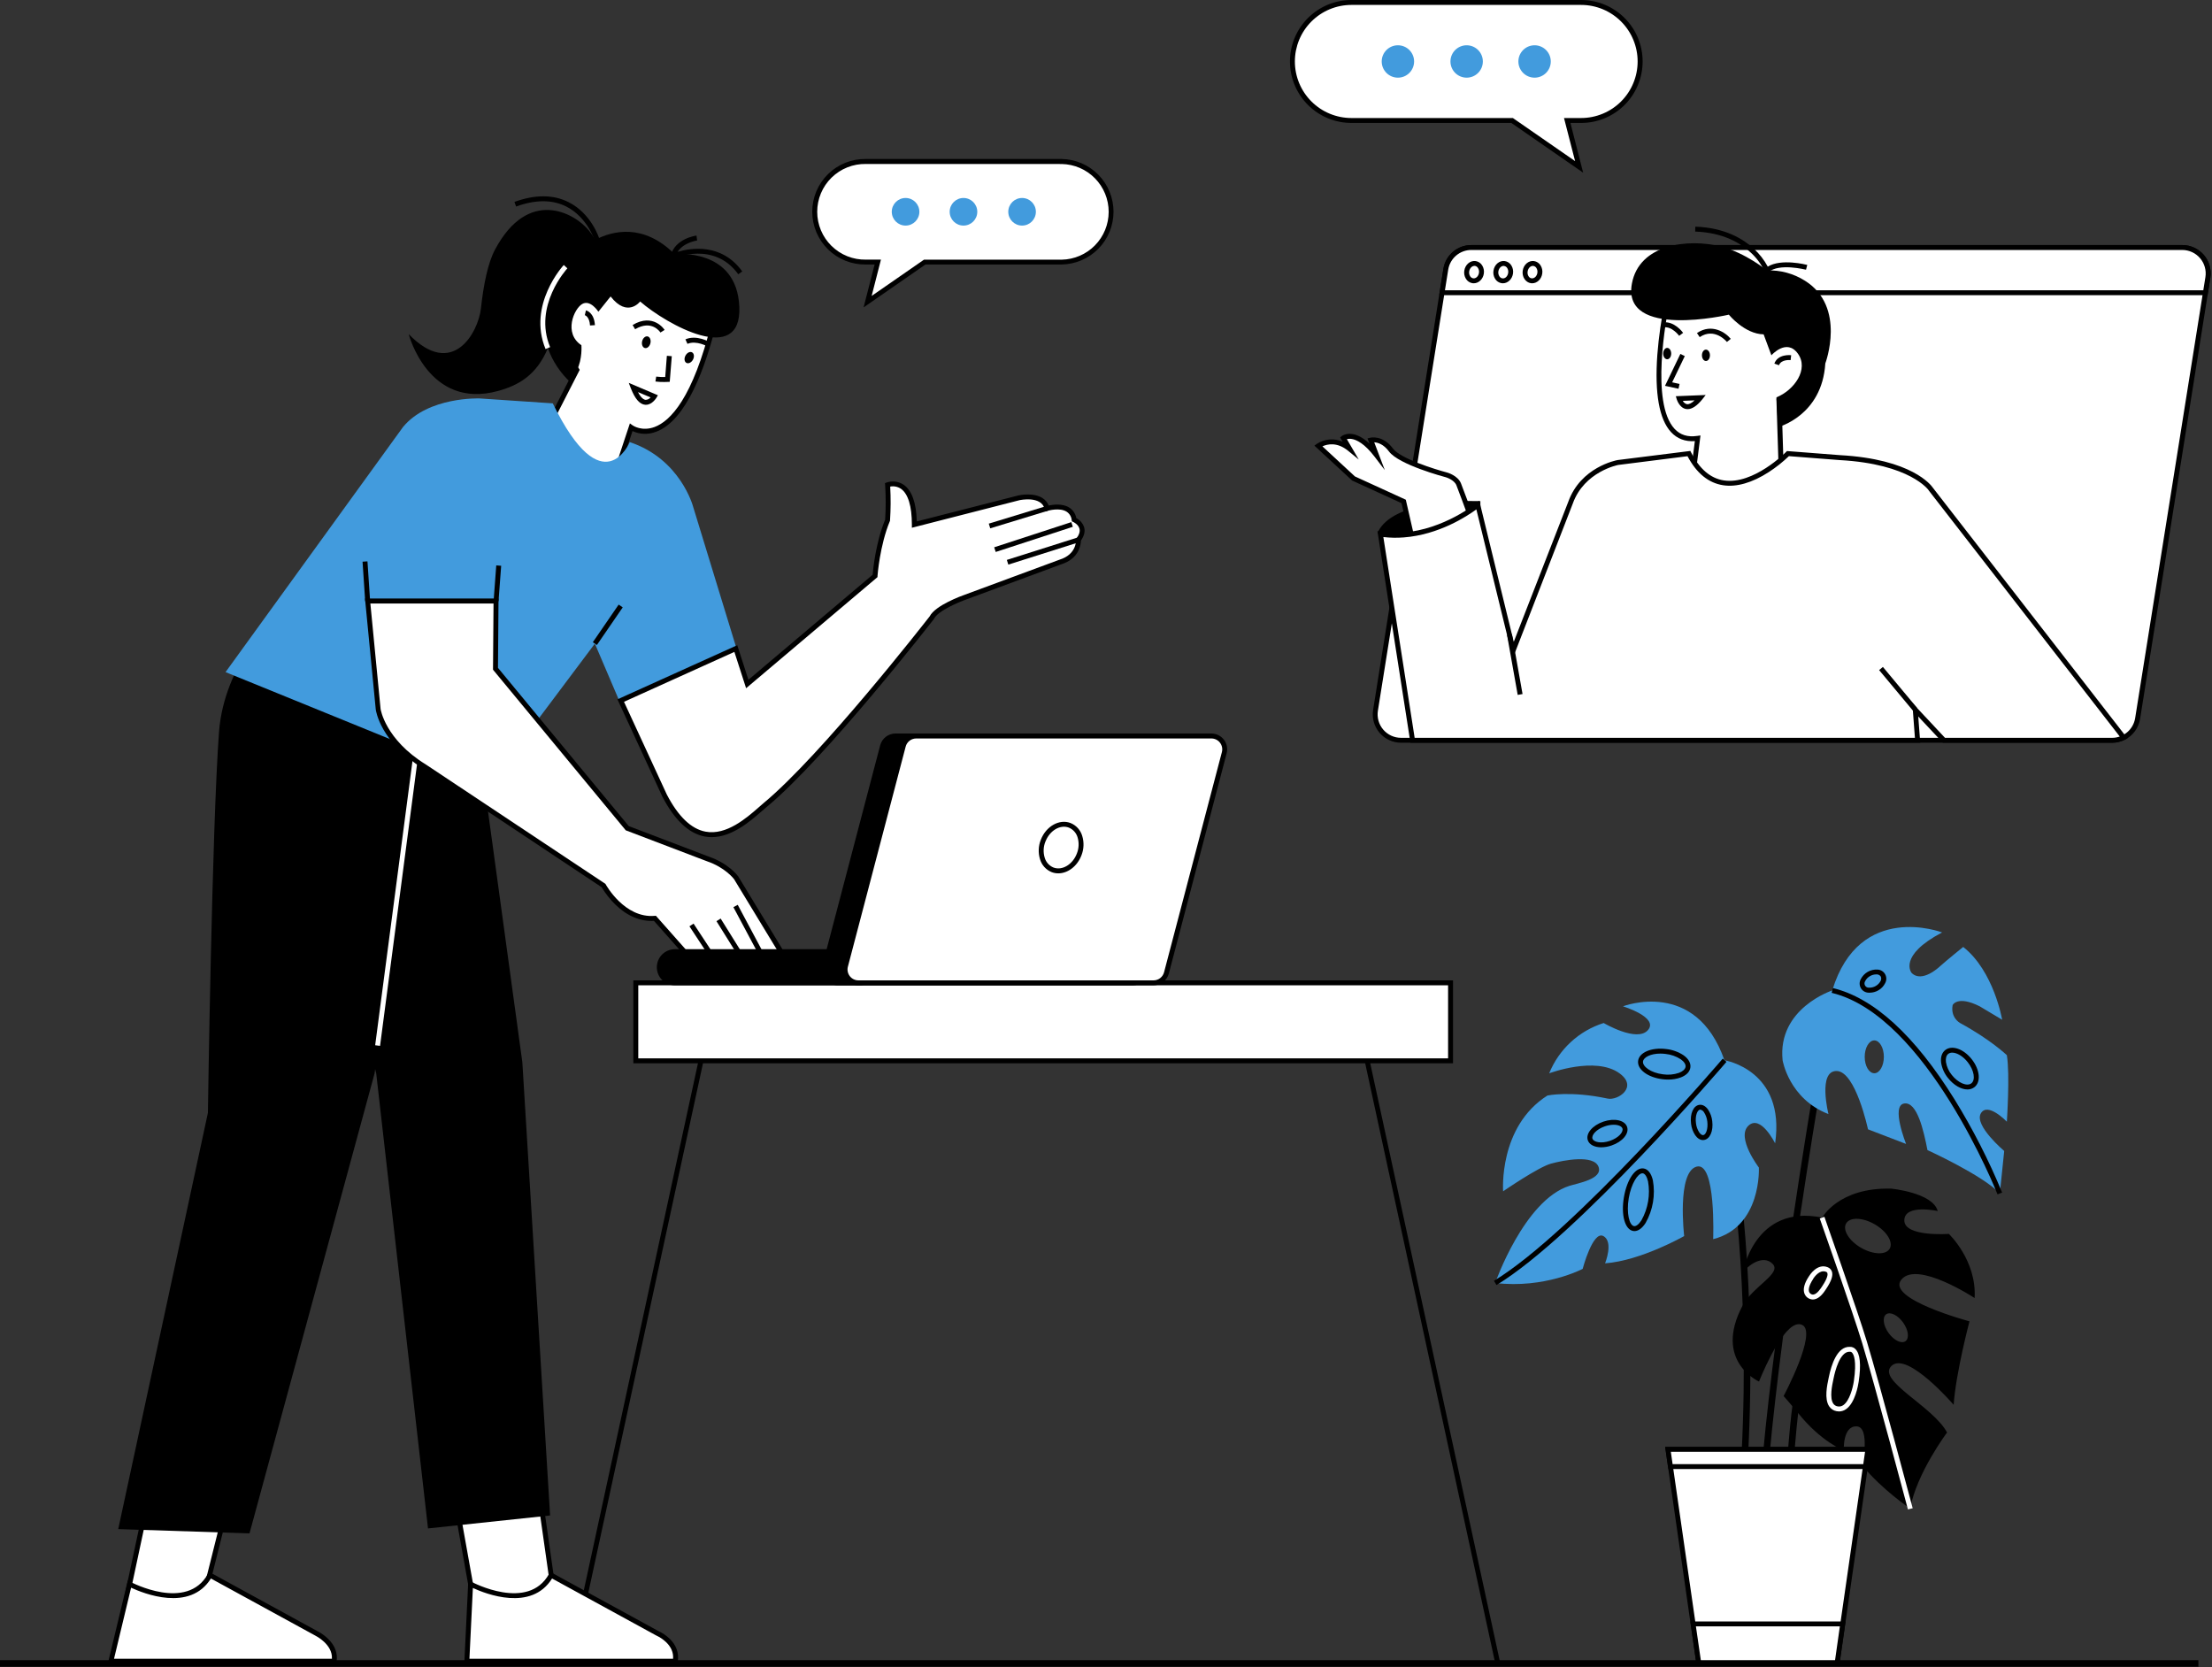 <svg xmlns="http://www.w3.org/2000/svg" width="1348" height="1016" viewBox="0 0 1348 1016" fill="none"><rect x="0" y="0" width="1348" height="1016" fill="#333333" stroke="none"/><g clip-path="url(#clip0_561_707)"><path d="M1093.41 887.01L1089.41 886.75C1089.49 885.51 1091.41 856.17 1095.07 839.99L1098.98 840.86C1095.45 856.74 1093.43 886.71 1093.41 887.01Z" fill="black"></path><path d="M1203.34 791.01C1204.68 768.01 1187.63 751.92 1187.63 751.92C1187.63 751.92 1160.5 753.92 1160.5 743.71C1160.5 733.5 1180.85 737.99 1180.85 737.99C1177.85 726.75 1152.46 724.34 1152.46 724.34C1120.33 723.53 1110.46 742.01 1110.46 742.01C1068.96 733.44 1061.99 775.75 1061.99 775.75C1064.99 771.2 1074.31 764.24 1080.2 770.13C1086.09 776.02 1068.2 783.81 1061.94 795.6C1043.94 829.6 1071.94 841.89 1071.94 841.89C1075.42 833.32 1088.54 803.06 1098.18 807.35C1107.82 811.64 1086.94 850.73 1086.94 850.73C1086.94 850.73 1093.84 858.64 1095.49 860.73C1109.49 878.49 1123.62 883.93 1123.62 883.93C1123.62 883.93 1122.82 868.93 1131.39 869.21C1139.96 869.49 1134.87 893.04 1134.87 893.04C1147.19 908.04 1164.06 919.28 1164.06 919.28C1168.06 897.59 1186.55 872.95 1186.55 872.95C1177.98 856.89 1143.17 841.09 1152.81 832.25C1162.45 823.41 1190.57 856.08 1190.57 856.08C1191.91 836.54 1200.21 805.21 1200.21 805.21C1200.21 805.21 1149.06 791.55 1158.7 779.77C1168.34 767.99 1203.34 791.01 1203.34 791.01ZM1134.16 760.4C1126.83 756.17 1122.73 749.52 1125.02 745.56C1127.31 741.6 1135.1 741.83 1142.44 746.07C1149.78 750.31 1153.88 756.95 1151.59 760.91C1149.3 764.87 1141.5 764.64 1134.16 760.4ZM1159.75 805.92C1163 810.45 1163.65 815.54 1161.21 817.3C1158.77 819.06 1154.15 816.8 1150.9 812.3C1147.65 807.8 1146.99 802.67 1149.44 800.92C1151.89 799.17 1156.5 801.39 1159.75 805.92Z" fill="black"></path><path d="M1104.76 791.9C1103.54 791.882 1102.36 791.46 1101.4 790.7C1100.21 789.8 1096.77 786.24 1102.32 777.85C1102.74 777.16 1107.39 769.69 1113.74 772.21C1114.36 772.436 1114.93 772.802 1115.39 773.278C1115.85 773.755 1116.19 774.33 1116.4 774.96C1117.15 777.35 1116.04 780.66 1112.92 785.37L1112.79 785.57C1111.58 787.41 1109.06 791.23 1105.66 791.82C1105.36 791.871 1105.06 791.898 1104.76 791.9ZM1111.17 774.72C1107.68 774.72 1104.92 779.36 1104.89 779.41V779.48C1102.15 783.62 1101.52 787 1103.25 788.3C1103.52 788.536 1103.84 788.709 1104.19 788.806C1104.53 788.903 1104.9 788.921 1105.25 788.86C1107.37 788.5 1109.48 785.29 1110.39 783.92L1110.52 783.71C1113.94 778.56 1113.84 776.5 1113.63 775.86C1113.56 775.653 1113.45 775.467 1113.29 775.317C1113.13 775.167 1112.94 775.058 1112.73 775C1112.24 774.799 1111.7 774.704 1111.17 774.72Z" fill="white"></path><path d="M1120.76 860.12C1120.25 860.119 1119.74 860.069 1119.24 859.97C1118.31 859.808 1117.43 859.459 1116.64 858.943C1115.86 858.427 1115.19 857.755 1114.67 856.97C1111.67 852.42 1113.42 844.22 1114.36 839.82L1114.55 838.92C1115.99 831.92 1119.55 820.39 1127.35 820.76C1127.97 820.733 1128.58 820.838 1129.15 821.068C1129.73 821.297 1130.24 821.645 1130.67 822.09C1133.57 824.9 1134.26 831.64 1132.67 842.09C1132.37 844.18 1130.54 854.8 1125.07 858.67C1123.82 859.593 1122.31 860.1 1120.76 860.12ZM1127.01 823.74C1121.21 823.74 1118.26 835.74 1117.49 839.52L1117.29 840.43C1116.5 844.12 1114.86 851.81 1117.18 855.31C1117.48 855.764 1117.86 856.151 1118.32 856.446C1118.77 856.74 1119.29 856.936 1119.82 857.02C1120.43 857.149 1121.07 857.146 1121.68 857.011C1122.29 856.877 1122.87 856.614 1123.37 856.24C1127.08 853.61 1129.12 845.85 1129.74 841.67C1131.6 829.07 1129.62 825.35 1128.68 824.34C1128.55 824.165 1128.39 824.021 1128.2 823.918C1128.01 823.814 1127.8 823.753 1127.58 823.74H1127.4H1127.28H1127.01Z" fill="white"></path><path d="M1078.32 887.06L1074.32 886.7C1082.26 800.06 1104.32 668.55 1104.51 667.24L1108.51 667.9C1108.26 669.22 1086.25 800.58 1078.32 887.06Z" fill="black"></path><path d="M1065.29 886.98L1061.29 886.78C1066.83 779.78 1054 704.78 1053.87 704.06L1057.81 703.37C1057.95 704.12 1070.86 779.55 1065.29 886.98Z" fill="black"></path><path d="M1222.98 643.02C1222.98 643.02 1213.16 633.56 1194.42 623.38C1194.42 623.38 1188.53 620.17 1189.95 612.49C1189.95 612.49 1192.81 606.42 1206.38 613.21L1220.12 621.42C1220.12 621.42 1215.12 591.79 1196.38 577.06C1196.38 577.06 1186.74 584.82 1181.79 589.24C1181.79 589.24 1171.21 599.24 1164.92 592.86C1164.92 592.86 1156.39 582.5 1183.53 568.22C1183.53 568.22 1133.18 548.94 1116.58 603.57C1116.58 603.57 1083.11 614.46 1086.32 646.1C1086.32 646.1 1090.16 669.62 1114.26 678.9C1114.26 678.9 1107.66 652.48 1119.26 652.66C1130.86 652.84 1138.36 688.19 1138.36 688.19L1161.57 697.11C1161.57 697.11 1152.29 673.9 1160.32 672.48C1168.35 671.06 1172.32 689.26 1174.6 700.86C1174.6 700.86 1208.34 716.21 1218.7 727.28L1221.37 701.4C1221.37 701.4 1202.99 685.87 1207.09 678.55C1211.19 671.23 1222.98 683.55 1222.98 683.55C1222.98 683.55 1224.94 654.62 1222.98 643.02ZM1142.2 654.02C1138.97 654.02 1136.36 649.53 1136.36 644.02C1136.36 638.51 1138.97 634.02 1142.2 634.02C1145.43 634.02 1148.03 638.52 1148.03 644.02C1148.03 649.52 1145.42 654.04 1142.2 654.04V654.02Z" fill="#429BDD"></path><path d="M1139.51 604.93C1139.24 604.93 1138.98 604.93 1138.72 604.93C1137.76 604.911 1136.83 604.645 1136 604.159C1135.18 603.672 1134.5 602.981 1134.02 602.152C1133.54 601.324 1133.28 600.386 1133.27 599.429C1133.26 598.472 1133.5 597.528 1133.96 596.69C1134.9 594.837 1136.35 593.297 1138.15 592.26C1139.95 591.223 1142.01 590.733 1144.08 590.85C1145.04 590.871 1145.97 591.138 1146.79 591.625C1147.62 592.112 1148.3 592.804 1148.78 593.632C1149.25 594.46 1149.51 595.398 1149.52 596.354C1149.53 597.31 1149.29 598.252 1148.83 599.09C1147.92 600.961 1146.46 602.507 1144.64 603.52C1143.08 604.426 1141.31 604.912 1139.51 604.93ZM1143.29 593.79C1142.01 593.809 1140.76 594.153 1139.65 594.79C1138.36 595.488 1137.31 596.562 1136.65 597.87C1136.39 598.27 1136.24 598.736 1136.22 599.216C1136.21 599.695 1136.33 600.17 1136.57 600.585C1136.81 601.001 1137.16 601.341 1137.58 601.568C1138 601.795 1138.48 601.9 1138.96 601.87C1140.41 601.928 1141.85 601.574 1143.1 600.848C1144.36 600.123 1145.39 599.055 1146.06 597.77C1146.29 597.356 1146.41 596.895 1146.42 596.425C1146.44 595.954 1146.34 595.486 1146.14 595.06C1145.87 594.672 1145.52 594.353 1145.1 594.129C1144.68 593.905 1144.22 593.782 1143.75 593.77C1143.6 593.768 1143.44 593.775 1143.29 593.79Z" fill="black"></path><path d="M1198.97 663.9C1195.16 663.9 1190.61 661.35 1187.09 656.9C1184.91 654.221 1183.47 651.013 1182.92 647.6C1182.49 644.24 1183.39 641.5 1185.44 639.89C1189.5 636.69 1196.6 639.15 1201.59 645.49C1206.58 651.83 1207.31 659.31 1203.24 662.49C1202.02 663.431 1200.51 663.928 1198.97 663.9ZM1189.7 641.47C1188.82 641.439 1187.96 641.707 1187.26 642.23C1186.07 643.17 1185.58 644.94 1185.87 647.23C1186.34 650.107 1187.57 652.807 1189.42 655.06C1193.24 659.91 1198.71 662.24 1201.36 660.16C1204.01 658.08 1203.02 652.21 1199.2 647.36C1196.36 643.69 1192.57 641.47 1189.7 641.47Z" fill="black"></path><path d="M1081.77 696.76C1081.77 696.76 1072.93 678.81 1065.44 686.04C1057.95 693.27 1071.86 711.48 1071.86 711.48C1071.86 711.48 1073.74 747.63 1044.01 755.13C1044.01 755.13 1045.89 707.47 1033.84 710.95C1021.79 714.43 1026.34 753.24 1026.34 753.24C1026.34 753.24 1000.1 768.24 978.139 769.86C978.139 769.86 983.489 756.69 977.069 753.24C970.649 749.79 964.479 773.24 964.479 773.24C964.479 773.24 941.319 785.45 911.189 781.83C911.189 781.83 928.839 731.36 956.449 722.63C961.449 721.03 977.07 718.48 974.12 710.98C971.17 703.48 952.969 706.98 945.199 709.1C937.429 711.22 916.01 725.97 916.01 725.97C916.01 725.97 913.07 686.61 943.01 667.6C943.01 667.6 957.009 664.6 979.699 669.47C985.939 670.81 998.529 662.42 986.849 654.01C972.229 643.47 944.079 654.07 944.079 654.07C947.013 646.827 951.511 640.323 957.252 635.022C962.994 629.722 969.836 625.756 977.289 623.41C977.289 623.41 997.639 635.46 1004.29 627.7C1010.94 619.94 989.029 613.24 989.029 613.24C989.029 613.24 1033.48 596.01 1050.89 646.13C1050.98 646.1 1088.2 652.04 1081.77 696.76Z" fill="#429BDD"></path><path d="M1016.56 657.879C1015.39 657.88 1014.22 657.807 1013.06 657.66C1004.13 656.55 997.63 651.659 998.27 646.489C998.91 641.319 1006.42 638.16 1015.34 639.27C1019.13 639.663 1022.77 640.963 1025.95 643.059C1028.95 645.189 1030.45 647.809 1030.13 650.449C1029.81 653.089 1027.72 655.26 1024.27 656.58C1021.8 657.477 1019.19 657.917 1016.56 657.879ZM1011.84 642.049C1005.84 642.049 1001.56 644.33 1001.25 646.86C1000.88 649.8 1005.8 653.729 1013.43 654.679C1016.71 655.163 1020.06 654.854 1023.2 653.78C1025.53 652.89 1026.97 651.539 1027.2 650.079C1027.38 648.619 1026.31 646.96 1024.27 645.52C1021.49 643.713 1018.32 642.595 1015.02 642.259C1013.97 642.12 1012.9 642.05 1011.84 642.049Z" fill="black"></path><path d="M975.801 699.16C971.801 699.16 968.561 697.62 967.621 694.87C966.231 690.79 970.391 685.8 977.101 683.51C983.811 681.22 990.161 682.62 991.551 686.7C992.941 690.78 988.771 695.77 982.061 698.06C980.048 698.764 977.933 699.136 975.801 699.16ZM983.391 685.41C981.578 685.431 979.781 685.749 978.071 686.35C972.691 688.19 969.741 691.8 970.461 693.9C971.181 696 975.721 697.06 981.101 695.22C986.481 693.38 989.421 689.77 988.711 687.67C988.251 686.33 986.211 685.41 983.391 685.41Z" fill="black"></path><path d="M996.04 750.21C995.772 750.206 995.504 750.183 995.24 750.14C990.24 749.28 987.77 740.45 989.61 729.6C991.45 718.75 996.61 711.19 1001.7 712.06C1004.31 712.5 1006.28 715.06 1007.26 719.23C1008.87 728.146 1007.31 737.345 1002.85 745.23C1000.79 748.46 998.39 750.21 996.04 750.21ZM1000.9 715C998.12 715 994.08 721.22 992.57 730.1C991.01 739.3 992.96 746.71 995.75 747.18C997.05 747.4 998.75 746.06 1000.32 743.6C1004.35 736.401 1005.76 728.032 1004.32 719.91C1003.65 717.07 1002.48 715.24 1001.18 715.02C1001.09 715.005 1000.99 714.998 1000.9 715Z" fill="black"></path><path d="M1037.8 694.74C1036.09 694.74 1034.44 693.74 1033.09 691.82C1031.69 689.724 1030.82 687.324 1030.54 684.82C1029.77 678.7 1031.95 673.73 1035.63 673.27C1037.53 673.03 1039.4 674.05 1040.89 676.15C1042.28 678.247 1043.16 680.647 1043.44 683.15C1044.21 689.27 1042.02 694.24 1038.35 694.7C1038.17 694.723 1037.98 694.736 1037.8 694.74ZM1036.15 676.2H1036.01C1034.37 676.41 1032.95 679.96 1033.52 684.4C1033.73 686.424 1034.42 688.369 1035.52 690.08C1036.32 691.2 1037.22 691.81 1037.96 691.73C1039.6 691.52 1040.96 687.97 1040.45 683.53C1040.24 681.506 1039.55 679.561 1038.45 677.85C1038.21 677.422 1037.88 677.052 1037.48 676.766C1037.09 676.481 1036.63 676.288 1036.15 676.2Z" fill="black"></path><path d="M1162.7 919.82C1162.49 919.06 1142.39 843.4 1134.79 818.33C1129.12 799.61 1109.17 743.08 1108.97 742.51L1111.8 741.51C1112 742.08 1131.97 798.67 1137.67 817.51C1145.28 842.63 1165.39 918.34 1165.6 919.1L1162.7 919.82Z" fill="white"></path><path d="M911.97 783.09L910.42 780.52C959.42 750.84 1048.94 646.18 1049.83 645.13L1052.12 647.07C1051.22 648.13 961.41 753.15 911.97 783.09Z" fill="black"></path><path d="M1217.3 727.83C1216.87 726.74 1173.97 618.83 1116.23 605.03L1116.93 602.11C1141.87 608.11 1166.83 630.92 1191.1 669.95C1202.28 688.065 1211.98 707.053 1220.1 726.73L1217.3 727.83Z" fill="black"></path><path d="M1138.3 883.22L1136.79 893.73L1122.98 989.59L1119.52 1013.67H1035.26L1031.8 989.59L1017.99 893.73L1016.48 883.22H1138.3Z" fill="white"></path><path d="M1120.82 1015.17H1033.96L1030.31 989.81L1014.75 881.72H1140.04L1120.82 1015.17ZM1036.56 1012.17H1118.22L1136.57 884.72H1018.21L1036.56 1012.17Z" fill="black"></path><path d="M1122.98 989.59L1119.52 1013.67H1035.26L1031.8 989.59H1122.98Z" fill="white"></path><path d="M1120.82 1015.17H1033.96L1030.07 988.09H1124.7L1120.82 1015.17ZM1036.56 1012.17H1118.22L1121.22 991.09H1033.5L1036.56 1012.17Z" fill="black"></path><path d="M1138.3 883.22L1136.79 893.73H1017.99L1016.48 883.22H1138.3Z" fill="white"></path><path d="M1138.09 895.23H1016.7L1014.76 881.72H1140.05L1138.09 895.23ZM1019.29 892.23H1135.49L1136.57 884.72H1018.21L1019.29 892.23Z" fill="black"></path><path d="M834.621 646.098L831.689 646.733L911.173 1013.43L914.105 1012.79L834.621 646.098Z" fill="black"></path><path d="M425.714 646.188L346.295 1012.9L349.227 1013.53L428.646 646.823L425.714 646.188Z" fill="black"></path><path d="M883.959 598.92H387.449V646.45H883.959V598.92Z" fill="white"></path><path d="M885.471 647.96H385.961V597.43H885.471V647.96ZM388.961 644.96H882.471V600.43H388.961V644.96Z" fill="black"></path><path d="M372.64 296.61L384.64 260.46C384.64 260.46 414.16 281.64 435.05 196.97L440.53 167.09L371.69 158.09L344.17 190.93L341.7 209.82L351.51 225.49L328.51 270.49L372.64 296.61Z" fill="white"></path><path d="M373.479 298.849L326.529 271.049L349.809 225.569L340.169 210.159L342.699 190.329L371.029 156.529L442.249 165.849L436.489 197.279C429.999 223.579 418.389 256.279 399.829 263.109C397.529 264.011 395.071 264.438 392.601 264.366C390.132 264.294 387.703 263.723 385.459 262.689L373.479 298.849ZM330.479 269.909L371.799 294.329L383.859 258.009L385.519 259.199C385.739 259.359 391.159 263.079 398.909 260.199C408.449 256.639 422.219 242.709 433.599 196.589L438.769 168.329L372.309 159.639L345.609 191.509L343.279 209.439L353.279 225.379L330.479 269.909Z" fill="black"></path><path d="M293.079 187.959C294.659 173.559 297.279 160.269 301.739 151.959C321.899 114.309 349.979 129.449 358.969 140.579C360.38 142.32 361.667 144.158 362.819 146.079C373.309 140.659 392.039 135.879 411.129 154.879C411.129 154.879 449.059 150.679 450.549 187.039C452.039 223.399 406.159 197.699 390.099 183.719C390.099 183.719 382.449 193.899 372.099 180.659L364.659 189.959C364.659 189.959 359.799 182.339 354.799 185.249C349.799 188.159 343.279 203.029 354.309 210.369C354.309 210.369 355.029 218.749 351.569 225.509L347.699 233.029C341.467 227.289 336.724 220.12 333.879 212.139C326.959 228.869 315.609 234.929 303.509 238.249C261.039 249.899 249.059 203.619 249.059 203.619C275.989 231.329 291.499 202.329 293.079 187.959Z" fill="black"></path><path d="M404.86 232.789C403.042 232.814 401.224 232.714 399.42 232.489L399.89 229.489C401.715 229.704 403.553 229.791 405.39 229.749L406.39 216.819L409.39 217.059L408.14 232.679L406.8 232.729C406.75 232.769 405.95 232.789 404.86 232.789Z" fill="black"></path><path d="M393.64 246.67H393.23C389.86 246.41 387 243.13 384.46 236.67L383.17 233.33L400.93 240.86L400.07 242.33C399.96 242.49 397.47 246.67 393.64 246.67ZM388.79 238.94C390.79 242.81 392.52 243.58 393.45 243.66C394.028 243.643 394.595 243.501 395.113 243.244C395.631 242.987 396.087 242.621 396.45 242.17L388.79 238.94Z" fill="black"></path><path d="M396.361 209.153C396.827 207.197 396.077 205.343 394.685 205.012C393.294 204.68 391.788 205.997 391.322 207.952C390.856 209.908 391.607 211.762 392.998 212.093C394.389 212.425 395.895 211.108 396.361 209.153Z" fill="black"></path><path d="M422.304 219.141C423.249 217.367 422.991 215.383 421.729 214.711C420.466 214.039 418.677 214.932 417.732 216.707C416.787 218.481 417.045 220.465 418.308 221.137C419.57 221.809 421.36 220.916 422.304 219.141Z" fill="black"></path><path d="M431.319 211.2C431.259 211.2 424.319 207.2 418.939 209.54L417.699 206.8C424.509 203.8 432.479 208.42 432.819 208.62L431.289 211.2L432.059 209.91L431.319 211.2Z" fill="black"></path><path d="M402.47 202.629C402.26 202.289 397.17 194.629 387.04 200.629L385.51 198.049C398.2 190.479 404.94 200.909 405.01 201.049L402.47 202.629Z" fill="black"></path><path d="M359.559 198.329C359.219 192.899 356.509 192.099 356.389 192.069L357.069 189.149C357.269 189.149 362.069 190.319 362.549 198.149L359.559 198.329Z" fill="black"></path><path d="M332.47 212.72C321.27 185.66 343.34 161.719 343.57 161.479L345.76 163.53C345.54 163.75 324.76 186.33 335.24 211.53L332.47 212.72Z" fill="white"></path><path d="M362.47 146.75C362.47 146.61 357.91 132.25 344.97 125.8C336.48 121.57 326.24 121.59 314.51 125.86L313.51 123.04C326.06 118.47 337.11 118.5 346.37 123.13C360.47 130.13 365.18 145.24 365.37 145.88L362.47 146.75Z" fill="black"></path><path d="M449.899 167.13C435.169 146.75 411.029 157.28 410.779 157.38L407.869 158.69L408.719 155.61C411.569 145.34 423.929 143.61 424.449 143.55L424.839 146.55C424.749 146.55 416.589 147.71 412.929 153.48C420.589 151.19 439.629 147.81 452.329 165.4L449.899 167.13Z" fill="black"></path><path d="M330.338 921.01L340.488 992.4L292.768 998.79L279.988 927.4L330.338 921.01Z" fill="white"></path><path d="M291.548 1000.47L278.238 926.11L331.618 919.34L342.188 993.69L291.548 1000.47ZM281.748 928.69L293.998 997.12L338.788 991.12L329.068 922.69L281.748 928.69Z" fill="black"></path><path d="M411.51 1012.33H284.51L286.79 965.33C286.79 965.33 322.24 984.5 335.87 959.88L400.61 995.33C400.61 995.33 413.49 1000.77 411.51 1012.33Z" fill="white"></path><path d="M412.77 1013.82H282.93L285.4 962.9L287.5 964.03C287.84 964.21 321.81 982.2 334.56 959.18L335.28 957.87L401.28 993.97C403.69 995.091 405.907 996.586 407.85 998.4C412.12 1002.4 413.9 1007.33 413 1012.58L412.77 1013.82ZM286.08 1010.82H410.18C410.46 1007.07 409 1003.65 405.84 1000.64C404.125 999.026 402.164 997.696 400.03 996.7L399.89 996.64L336.43 961.92C323.82 982.23 296.03 971.32 288.17 967.69L286.08 1010.82Z" fill="black"></path><path d="M137.44 921.01L119.56 992.4L71.84 998.79L87.09 927.4L137.44 921.01Z" fill="white"></path><path d="M69.93 1000.56L85.85 926.05L139.43 919.25L120.77 993.76L69.93 1000.56ZM88.34 928.76L73.76 997.03L118.36 991.03L135.46 922.75L88.34 928.76Z" fill="black"></path><path d="M203.59 1012.33H67.59L78.88 965.33C78.88 965.33 114.33 984.5 127.97 959.88L192.7 995.33C192.7 995.33 205.52 1001.43 203.59 1012.33Z" fill="white"></path><path d="M204.849 1013.82H65.699L77.889 963.1L79.599 964.03C79.949 964.21 113.909 982.2 126.669 959.18L127.389 957.87L193.439 994C195.82 995.226 198.007 996.796 199.929 998.66C204.179 1002.8 205.929 1007.66 205.089 1012.58L204.849 1013.82ZM69.489 1010.82H202.269C202.819 1001.95 192.159 996.73 192.049 996.67L128.519 961.92C115.699 982.56 87.199 970.92 79.889 967.52L69.489 1010.82Z" fill="black"></path><path d="M126.699 678.17C126.699 678.17 129.169 504.01 133.459 446.17C136.609 403.79 168.459 374.479 168.459 374.479L262.149 424.96L248.539 497.86L228.269 654.11L152.049 934.419L72.049 931.819L126.699 678.17Z" fill="black"></path><path d="M287.88 424.92L318.32 647.34L335.23 923.52L260.83 931.41L229.27 654.11L175.16 443.31L287.88 424.92Z" fill="black"></path><path d="M251.773 460.693L228.631 636.95L231.605 637.341L254.747 461.083L251.773 460.693Z" fill="white"></path><path d="M137.449 409.58L299.879 475.75L362.509 392.23L380.509 434.39L450.369 400.2L422.369 308.7C422.369 308.7 414.729 279.7 383.779 269.42C383.779 269.42 367.469 308.36 336.859 245.8L292.259 242.8C292.259 242.8 260.899 241.58 245.599 260.22L137.449 409.58Z" fill="#429BDD"></path><path d="M448.37 395.21L455.37 416.81L533.25 350.96C533.25 350.96 534.58 332.1 540.91 316.96C541.375 309.767 541.375 302.552 540.91 295.36C540.91 295.36 557.21 289.21 557.21 319.65L620.919 303.33C620.919 303.33 635.56 300 638.06 309.82C638.06 309.82 652.7 305.34 654.53 316.66C654.53 316.66 663.46 320.52 657.19 328.92C657.19 328.92 658.02 338.77 646.19 342.43L588.62 363.73C588.62 363.73 570.98 369.88 567.82 376.37C567.82 376.37 502.49 460.55 466.27 490.54C455.22 499.68 428.05 529.14 404.97 484.78L378.27 426.93L448.37 395.21Z" fill="white"></path><path d="M433.699 510.149C432.26 510.149 430.824 510.015 429.409 509.749C419.749 507.919 411.089 499.749 403.669 485.509L376.279 426.179L449.279 393.179L456.089 414.249L531.789 350.249C532.079 346.789 533.719 330.419 539.409 316.679C539.862 309.643 539.862 302.585 539.409 295.549L539.309 294.419L540.379 294.019C542.09 293.446 543.909 293.272 545.698 293.509C547.487 293.747 549.197 294.39 550.699 295.389C555.699 298.859 558.379 306.389 558.699 317.749L620.579 301.919C623.257 301.356 626.004 301.195 628.729 301.439C633.989 301.959 637.529 304.239 639.079 308.059C641.709 307.489 647.409 306.699 651.559 309.279C652.685 309.993 653.652 310.932 654.399 312.037C655.146 313.141 655.657 314.388 655.899 315.699C658.179 316.899 659.9 318.94 660.699 321.389C661.369 323.909 660.699 326.619 658.699 329.439C658.699 331.809 657.699 340.439 646.699 343.899L589.209 365.169C584.439 366.839 571.609 372.169 569.209 377.069L569.049 377.329C568.389 378.169 503.199 461.989 467.259 491.729C466.369 492.469 465.379 493.339 464.259 494.299C457.299 500.379 446.119 510.149 433.699 510.149ZM380.269 427.669L406.369 484.189C413.299 497.529 421.249 505.189 429.969 506.799C442.659 509.199 454.969 498.449 462.299 492.039C463.409 491.039 464.429 490.179 465.299 489.419C500.369 460.419 563.759 379.169 566.539 375.609C570.029 368.819 586.259 362.999 588.119 362.349L645.699 341.059C656.309 337.769 655.699 329.169 655.699 329.059V328.499L656.039 328.039C657.679 325.839 658.279 323.859 657.819 322.149C657.109 319.469 654.009 318.069 653.979 318.049L653.229 317.729L653.099 316.919C652.998 315.889 652.665 314.894 652.127 314.01C651.588 313.125 650.858 312.373 649.989 311.809C645.689 309.129 638.619 311.249 638.539 311.269L637.039 311.729L636.649 310.209C634.549 301.929 621.429 304.779 621.299 304.809L555.699 321.609V319.669C555.699 308.459 553.399 300.919 549.059 297.879C548.108 297.23 547.038 296.774 545.911 296.539C544.783 296.304 543.621 296.294 542.489 296.509C542.869 303.365 542.836 310.238 542.389 317.089V317.329L542.289 317.559C536.139 332.269 534.759 350.869 534.749 351.059V351.689L454.679 419.399L447.529 397.259L380.269 427.669Z" fill="black"></path><path d="M302.29 366.27H224.09L230.47 432.17C230.47 432.17 233 451.27 258.7 467.1L367.85 539.65C367.85 539.65 379.5 561.28 399.13 559.65L423.87 587.65C423.87 587.65 433.97 593.42 436.52 586.65C436.52 586.65 450.52 596.74 452.37 586.65C452.37 586.65 466.23 597.96 466.68 586.65C466.68 586.65 479.2 595.97 478.1 583.54L448.58 534.96C448.58 534.96 443.15 527.53 431.39 523.53L382.26 504.79L301.96 407.64L302.29 366.27Z" fill="white"></path><path d="M462.82 593.079C459.46 593.079 455.44 590.649 453.16 589.079C452.545 590.444 451.427 591.519 450.04 592.079C445.85 593.749 439.83 590.48 437.04 588.73C436.324 589.736 435.314 590.498 434.15 590.91C429.71 592.51 423.77 589.24 423.15 588.86L422.93 588.739L398.5 561.16C390.27 561.62 382.21 558.229 375.08 551.329C371.825 548.175 369.007 544.6 366.7 540.699L257.87 468.329C231.87 452.329 229.09 433.159 228.99 432.329L222.43 364.729H303.8L303.47 406.989L383.16 503.41L431.92 522.009C443.92 526.089 449.56 533.64 449.8 533.96L449.87 534.059L479.56 582.939V583.29C479.9 587.13 479.05 589.65 477.02 590.78C474.25 592.33 470.22 590.509 467.79 589.069C467.626 589.832 467.29 590.547 466.806 591.16C466.322 591.772 465.704 592.264 465 592.6C464.315 592.913 463.572 593.076 462.82 593.079ZM451.36 583.809L453.36 585.41C456.36 587.87 461.64 590.91 463.84 589.91C464.68 589.53 465.15 588.379 465.22 586.509L465.33 583.67L467.61 585.369C469.95 587.099 473.98 589.119 475.61 588.199C476.44 587.729 476.81 586.199 476.61 583.939L447.32 535.72C446.87 535.13 441.56 528.499 430.89 524.869L381.33 505.98L300.44 408.1L300.76 367.77H225.7L231.93 432.03C231.93 432.16 234.74 450.609 259.45 465.829L368.95 538.61L369.13 538.939C369.24 539.139 380.55 559.679 398.96 558.119L399.71 558.059L424.78 586.379C426.43 587.269 430.57 589.02 433.12 588.1C433.582 587.93 433.998 587.656 434.336 587.298C434.674 586.941 434.926 586.51 435.07 586.04L435.76 584.21L437.35 585.35C439.35 586.78 445.71 590.58 448.89 589.35C449.26 589.2 450.41 588.74 450.89 586.35L451.36 583.809Z" fill="black"></path><path d="M422.657 562.837L420.15 564.485L435.246 587.448L437.752 585.8L422.657 562.837Z" fill="black"></path><path d="M439.167 559.758L436.617 561.348L452.75 587.222L455.3 585.632L439.167 559.758Z" fill="black"></path><path d="M449.572 551.392L446.926 552.805L465.336 587.299L467.983 585.886L449.572 551.392Z" fill="black"></path><path d="M637.625 308.392L602.572 319.095L603.448 321.964L638.501 311.261L637.625 308.392Z" fill="black"></path><path d="M652.858 318.177L605.861 333.513L606.791 336.363L653.788 321.027L652.858 318.177Z" fill="black"></path><path d="M656.741 327.528L613.566 341.207L614.473 344.067L657.647 330.388L656.741 327.528Z" fill="black"></path><path d="M302.422 344.55L300.811 366.19L303.802 366.413L305.414 344.773L302.422 344.55Z" fill="black"></path><path d="M223.933 342.088L220.939 342.288L222.549 366.394L225.542 366.195L223.933 342.088Z" fill="black"></path><path d="M647.019 98.42H527.699C519.57 98.42 511.774 101.649 506.026 107.397C500.278 113.145 497.049 120.941 497.049 129.07C497.049 133.095 497.842 137.08 499.382 140.798C500.923 144.516 503.18 147.894 506.027 150.739C508.873 153.585 512.252 155.841 515.97 157.38C519.689 158.92 523.674 159.711 527.699 159.71H534.919L528.699 183.83L563.519 159.71H646.989C651.018 159.719 655.01 158.933 658.736 157.398C662.461 155.862 665.847 153.607 668.7 150.76C671.552 147.914 673.816 144.534 675.36 140.812C676.904 137.09 677.699 133.1 677.699 129.07C677.7 125.042 676.907 121.053 675.366 117.332C673.824 113.611 671.564 110.23 668.714 107.384C665.864 104.537 662.482 102.28 658.759 100.742C655.036 99.204 651.047 98.415 647.019 98.42Z" fill="white"></path><path d="M526.269 187.33L532.999 161.18H527.699C523.43 161.255 519.189 160.479 515.223 158.898C511.257 157.316 507.646 154.96 504.6 151.968C501.555 148.975 499.136 145.406 497.484 141.469C495.833 137.531 494.982 133.304 494.982 129.035C494.982 124.765 495.833 120.538 497.484 116.601C499.136 112.663 501.555 109.094 504.6 106.102C507.646 103.109 511.257 100.754 515.223 99.172C519.189 97.59 523.43 96.814 527.699 96.89H646.999C655.427 97.038 663.458 100.49 669.365 106.503C675.273 112.515 678.582 120.606 678.582 129.035C678.582 137.463 675.273 145.555 669.365 151.567C663.458 157.579 655.427 161.031 646.999 161.18H563.999L526.269 187.33ZM527.699 99.92C523.827 99.848 519.978 100.549 516.379 101.981C512.781 103.414 509.503 105.549 506.739 108.263C503.975 110.976 501.779 114.213 500.28 117.785C498.782 121.357 498.01 125.191 498.01 129.065C498.01 132.938 498.782 136.773 500.28 140.345C501.779 143.916 503.975 147.153 506.739 149.867C509.503 152.58 512.781 154.716 516.379 156.148C519.978 157.581 523.827 158.282 527.699 158.21H536.849L531.189 180.33L563.079 158.24H647.019C654.656 158.098 661.931 154.966 667.282 149.515C672.632 144.065 675.63 136.732 675.63 129.095C675.63 121.457 672.632 114.125 667.282 108.674C661.931 103.224 654.656 100.091 647.019 99.95L527.699 99.92Z" fill="black"></path><path d="M551.859 137.469C556.504 137.469 560.269 133.704 560.269 129.059C560.269 124.415 556.504 120.649 551.859 120.649C547.214 120.649 543.449 124.415 543.449 129.059C543.449 133.704 547.214 137.469 551.859 137.469Z" fill="#429BDD"></path><path d="M587.148 137.469C591.793 137.469 595.558 133.704 595.558 129.059C595.558 124.415 591.793 120.649 587.148 120.649C582.504 120.649 578.738 124.415 578.738 129.059C578.738 133.704 582.504 137.469 587.148 137.469Z" fill="#429BDD"></path><path d="M622.859 137.469C627.504 137.469 631.269 133.704 631.269 129.059C631.269 124.415 627.504 120.649 622.859 120.649C618.214 120.649 614.449 124.415 614.449 129.059C614.449 133.704 618.214 137.469 622.859 137.469Z" fill="#429BDD"></path><path d="M377.021 368.427L361.271 391.359L363.744 393.058L379.494 370.125L377.021 368.427Z" fill="black"></path><path d="M853.869 451.12H1287.09C1290.85 451.122 1294.48 449.784 1297.34 447.347C1300.21 444.909 1302.1 441.531 1302.7 437.82L1344.02 178.39L1345.51 169.07C1345.87 166.813 1345.73 164.505 1345.11 162.306C1344.49 160.106 1343.4 158.067 1341.92 156.33C1340.44 154.592 1338.59 153.197 1336.52 152.24C1334.44 151.284 1332.18 150.789 1329.9 150.79H896.699C892.937 150.787 889.297 152.127 886.435 154.569C883.573 157.011 881.677 160.394 881.089 164.11L878.819 178.39L855.279 326.01L848.219 370.33L838.219 432.83C837.856 435.091 837.99 437.404 838.61 439.608C839.231 441.813 840.323 443.856 841.812 445.596C843.301 447.336 845.15 448.731 847.232 449.685C849.314 450.639 851.579 451.129 853.869 451.12Z" fill="white"></path><path d="M1287.09 452.62H853.87C851.368 452.624 848.896 452.085 846.623 451.039C844.351 449.994 842.332 448.468 840.707 446.566C839.082 444.664 837.89 442.432 837.211 440.025C836.533 437.617 836.386 435.091 836.78 432.62L879.59 163.89C880.227 159.817 882.304 156.108 885.443 153.436C888.583 150.764 892.577 149.307 896.7 149.33H1329.9C1332.4 149.328 1334.87 149.869 1337.14 150.915C1339.42 151.961 1341.43 153.487 1343.06 155.388C1344.68 157.29 1345.88 159.521 1346.55 161.928C1347.23 164.335 1347.38 166.86 1346.99 169.33L1345.5 178.65L1304.18 438.07C1303.75 440.783 1302.67 443.353 1301.05 445.569C1299.42 447.784 1297.3 449.581 1294.84 450.81C1292.43 452.014 1289.78 452.634 1287.09 452.62ZM896.7 152.33C893.296 152.309 889.998 153.508 887.402 155.71C884.807 157.911 883.085 160.969 882.55 164.33L839.7 433.07C839.373 435.114 839.493 437.204 840.053 439.196C840.613 441.188 841.598 443.035 842.942 444.609C844.286 446.183 845.955 447.446 847.835 448.311C849.715 449.177 851.76 449.623 853.83 449.62H1287.05C1290.45 449.626 1293.73 448.421 1296.32 446.222C1298.91 444.022 1300.63 440.973 1301.17 437.62L1342.5 178.2L1343.99 168.88C1344.31 166.841 1344.19 164.755 1343.64 162.766C1343.08 160.777 1342.1 158.933 1340.76 157.36C1339.42 155.788 1337.75 154.524 1335.88 153.655C1334.01 152.787 1331.97 152.335 1329.9 152.33H896.7Z" fill="black"></path><path d="M900.61 306.82C900.61 306.82 851.48 304.82 841.23 324.49L849.7 339.11L900.61 328.17V306.82Z" fill="black"></path><path d="M848.94 340.8L839.51 324.53L839.9 323.8C844.38 315.2 856.04 309.49 874.55 306.8C883.213 305.609 891.958 305.118 900.7 305.33L902.14 305.39V329.39L848.94 340.8ZM842.94 324.48L850.44 337.41L899.1 326.96V308.33C891.14 308.17 852.43 308.44 842.95 324.48H842.94Z" fill="black"></path><path d="M861.29 331.33L855.4 305.57L824.85 291.57L803.32 271.7C803.32 271.7 812.15 265.07 822.46 273.54L818.59 266.91C818.59 266.91 826.32 261.02 838.84 277.4L835.34 268.2C835.34 268.2 841.97 266.54 847.67 274.27C853.37 282 881.55 289.43 881.55 289.43C881.55 289.43 887.26 291.03 888.91 295.14C890.56 299.25 896.07 314.39 896.07 314.39C896.07 314.39 873.25 327.46 861.29 331.33Z" fill="white"></path><path d="M860.19 333.26L854.1 306.62L824.01 292.84L801.01 271.58L802.45 270.5C804.754 268.989 807.397 268.073 810.142 267.834C812.887 267.595 815.649 268.04 818.18 269.13L816.66 266.52L817.71 265.72C818.03 265.48 824.43 260.83 834.57 270.33L833.37 267.16L835.01 266.75C835.32 266.67 842.68 264.94 848.91 273.38C853.33 279.38 874.27 285.95 881.96 287.98C882.24 288.06 888.42 289.83 890.33 294.58C891.95 298.58 897.33 313.26 897.51 313.88L897.94 315.07L896.85 315.7C895.91 316.23 873.75 328.88 861.78 332.75L860.19 333.26ZM825.7 290.33L856.7 304.52L862.38 329.33C872.8 325.58 889.77 316.18 894.23 313.67C892.89 310.01 888.86 298.98 887.52 295.67C886.18 292.36 881.2 290.86 881.15 290.85C879.99 290.55 852.41 283.2 846.46 275.13C843.13 270.62 839.54 269.66 837.46 269.53L843.9 286.47L837.7 278.33C831.53 270.26 826.7 268 823.83 267.52C822.818 267.334 821.778 267.368 820.78 267.62L828.02 280.02L821.56 274.72C814.7 269.09 808.67 270.72 805.88 272L825.7 290.33Z" fill="black"></path><path d="M878.799 178.39H1344.02L1345.51 169.07C1345.87 166.813 1345.73 164.505 1345.11 162.306C1344.49 160.106 1343.4 158.067 1341.92 156.33C1340.44 154.592 1338.59 153.197 1336.52 152.24C1334.44 151.284 1332.18 150.789 1329.9 150.79H896.699C892.937 150.787 889.297 152.127 886.435 154.569C883.573 157.011 881.677 160.394 881.089 164.11L878.799 178.39Z" fill="white"></path><path d="M1345.3 179.89H877.039L879.589 163.89C880.226 159.817 882.303 156.108 885.443 153.436C888.582 150.764 892.576 149.307 896.699 149.33H1329.9C1332.4 149.328 1334.87 149.869 1337.14 150.915C1339.41 151.961 1341.43 153.487 1343.06 155.388C1344.68 157.29 1345.88 159.521 1346.55 161.928C1347.23 164.335 1347.38 166.86 1346.99 169.33L1345.3 179.89ZM880.549 176.89H1342.7L1343.99 168.84C1344.31 166.804 1344.18 164.722 1343.62 162.738C1343.06 160.754 1342.08 158.915 1340.74 157.347C1339.4 155.779 1337.74 154.519 1335.87 153.653C1334 152.787 1331.96 152.336 1329.9 152.33H896.699C893.296 152.309 889.997 153.508 887.402 155.71C884.806 157.911 883.084 160.969 882.549 164.33L880.549 176.89Z" fill="black"></path><path d="M1086.19 307.33L1084.19 243.95L1103.01 235.83L1101.5 201.05L1069.7 183.69H1016.18C1016.18 183.69 996.5 272.63 1034.67 267.12L1029.95 304.12L1086.19 307.33Z" fill="white"></path><path d="M1087.7 308.87L1028.17 305.52L1032.85 268.81C1026.97 269.21 1022.09 267.38 1018.36 263.35C1011.11 255.54 1008.29 239.65 1009.99 216.12C1010.85 205.1 1012.43 194.148 1014.7 183.33L1014.96 182.16H1070.07L1103.07 200.06L1104.66 236.72L1085.7 244.87L1087.7 308.87ZM1031.55 302.7L1084.55 305.7L1082.55 242.93L1101.36 234.82L1099.93 201.92L1069.14 185.2H1017.21C1015.48 193.67 1005.68 245.39 1020.47 261.32C1023.95 265.07 1028.47 266.48 1034.28 265.64L1036.28 265.36L1031.55 302.7Z" fill="black"></path><path d="M1028.4 249.33C1028.06 249.329 1027.73 249.296 1027.4 249.23C1023.4 248.46 1021.87 243.51 1021.81 243.3L1021.26 241.45L1039.45 240.71L1037.45 243.28C1034.17 247.33 1031.16 249.33 1028.4 249.33ZM1025.5 244.28C1025.75 244.76 1026.09 245.185 1026.51 245.529C1026.93 245.873 1027.41 246.128 1027.93 246.28C1029.21 246.52 1030.85 245.72 1032.69 243.98L1025.5 244.28Z" fill="black"></path><path d="M1022.89 236.9L1014.66 235.12L1024.02 215.69L1026.72 217L1019.02 232.99L1023.52 233.97L1022.89 236.9Z" fill="black"></path><path d="M1039.61 219.99C1040.96 219.99 1042.05 218.436 1042.05 216.52C1042.05 214.603 1040.96 213.05 1039.61 213.05C1038.26 213.05 1037.17 214.603 1037.17 216.52C1037.17 218.436 1038.26 219.99 1039.61 219.99Z" fill="black"></path><path d="M1016 218.94C1017.35 218.94 1018.44 217.386 1018.44 215.47C1018.44 213.554 1017.35 212 1016 212C1014.65 212 1013.56 213.554 1013.56 215.47C1013.56 217.386 1014.65 218.94 1016 218.94Z" fill="black"></path><path d="M1052.4 208.39C1052.09 208.02 1044.85 199.39 1035.8 205.44L1034.13 202.95C1043.2 196.86 1051.57 202.61 1054.73 206.5L1052.4 208.39Z" fill="black"></path><path d="M1023.27 204.64C1023.27 204.58 1018.84 198.64 1013.81 199.51L1013.32 196.51C1020.2 195.37 1025.48 202.51 1025.7 202.84L1023.27 204.64Z" fill="black"></path><path d="M1079.49 216.52C1079.49 216.52 1088.73 205.94 1095.62 215.47C1102.51 225 1093.39 237.8 1082.57 242.13L1083.67 260.23C1083.67 260.23 1110.38 253.34 1112.35 221.47C1112.35 221.47 1125.35 187.03 1099.99 171.1C1093.05 166.693 1084.94 164.496 1076.72 164.8C1076.72 164.8 1063.97 154.15 1048.64 150.21C1028.95 145.21 998.91 148.64 994.48 172.86C988.25 206.97 1053.56 191.75 1053.56 191.75C1053.56 191.75 1063.15 203.56 1074.76 203.75L1079.49 216.52Z" fill="black"></path><path d="M1084.12 222.57L1081.3 221.57C1083.45 215.57 1091.21 216.41 1091.54 216.45L1091.2 219.45C1091.14 219.42 1085.46 218.84 1084.12 222.57Z" fill="black"></path><path d="M1076.12 167.33L1075.33 165.33C1073.24 160.884 1070.28 156.908 1066.61 153.64C1060.75 148.25 1050.18 141.71 1033.04 141.12L1033.14 138.12C1051.29 138.75 1062.53 145.77 1068.76 151.55C1072.2 154.685 1075.09 158.385 1077.29 162.49C1085.44 157.39 1100.66 161.27 1101.35 161.44L1100.59 164.35C1100.43 164.35 1084.08 160.14 1077.73 165.9L1076.12 167.33Z" fill="black"></path><path d="M938.378 166.46C938.795 163.557 937.134 160.917 934.669 160.563C932.203 160.209 929.867 162.276 929.45 165.179C929.033 168.081 930.694 170.722 933.16 171.075C935.625 171.429 937.962 169.363 938.378 166.46Z" fill="white"></path><path d="M933.7 172.63C933.446 172.629 933.192 172.612 932.94 172.58C929.66 172.1 927.42 168.7 927.94 164.98C928.47 161.26 931.57 158.62 934.85 159.09C935.673 159.214 936.459 159.519 937.151 159.982C937.842 160.445 938.423 161.056 938.85 161.77C939.759 163.239 940.114 164.984 939.85 166.69C939.38 170.12 936.7 172.63 933.7 172.63ZM930.93 165.41C930.63 167.49 931.72 169.41 933.36 169.61C935 169.81 936.59 168.34 936.88 166.26C937.045 165.261 936.846 164.236 936.32 163.37C936.125 163.027 935.856 162.732 935.532 162.505C935.209 162.279 934.839 162.127 934.45 162.06C932.83 161.82 931.24 163.33 930.95 165.41H930.93Z" fill="black"></path><path d="M841.23 325.5L848.23 370.34L860.82 451.12H1168.59L1167.18 432.48L1184.65 451.12H1287.1C1289.56 451.121 1291.98 450.549 1294.18 449.45L1176.61 298.02C1176.61 298.02 1165.82 281.33 1121.15 278.87L1089.55 276.42C1089.55 276.42 1049.8 317.16 1029.19 276.42L986 281.82C986 281.82 964.41 285.74 957 306.36L922.16 396.17L900.56 307.82C900.56 307.82 880.75 324.1 855.23 326.01C850.56 326.371 845.863 326.2 841.23 325.5Z" fill="white"></path><path d="M1287.09 452.62H1183.99L1168.99 436.62L1170.2 452.62H859.52L839.43 323.7L841.43 324.02C845.97 324.702 850.573 324.867 855.15 324.51C879.9 322.66 899.45 306.82 899.64 306.66L901.48 305.15L922.48 391.15L955.7 305.82C963.25 284.67 984.87 280.51 985.79 280.35L1030.11 274.8L1030.58 275.75C1035.66 285.75 1042.35 291.51 1050.48 292.75C1068.57 295.54 1088.33 275.57 1088.48 275.37L1088.97 274.86L1121.26 277.36C1165.26 279.78 1176.95 295.83 1177.83 297.13L1296.48 449.96L1294.84 450.78C1292.44 451.994 1289.78 452.624 1287.09 452.62ZM1185.29 449.62H1287.09C1288.69 449.625 1290.28 449.358 1291.79 448.83L1175.39 298.89V298.83C1175.29 298.68 1164.26 282.74 1121.1 280.37L1090.16 277.97C1086.39 281.593 1082.28 284.847 1077.89 287.69C1067.83 294.21 1058.18 296.98 1050.02 295.69C1041.15 294.32 1033.87 288.37 1028.38 278L986.19 283.33C986.07 283.33 965.43 287.33 958.46 306.88L921.88 401.17L899.7 310.41C894.14 314.5 876.88 325.9 855.39 327.5C851.268 327.822 847.125 327.741 843.02 327.26L862.09 449.62H1166.96L1165.36 428.35L1185.29 449.62Z" fill="black"></path><path d="M920.533 166.459C920.949 163.556 919.289 160.916 916.823 160.562C914.358 160.208 912.021 162.275 911.604 165.177C911.187 168.08 912.848 170.721 915.314 171.075C917.779 171.428 920.116 169.362 920.533 166.459Z" fill="white"></path><path d="M915.879 172.63C915.625 172.629 915.371 172.612 915.119 172.58C914.296 172.455 913.511 172.15 912.82 171.687C912.128 171.224 911.547 170.614 911.119 169.9C910.216 168.429 909.862 166.687 910.119 164.98C910.649 161.26 913.739 158.62 917.029 159.09C917.852 159.214 918.638 159.519 919.329 159.982C920.021 160.445 920.601 161.056 921.029 161.77C921.937 163.239 922.292 164.984 922.029 166.69C921.539 170.12 918.859 172.63 915.879 172.63ZM916.289 162.04C914.769 162.04 913.389 163.47 913.109 165.41C912.95 166.423 913.16 167.459 913.699 168.33C913.896 168.672 914.165 168.966 914.488 169.193C914.812 169.419 915.18 169.572 915.569 169.64C917.229 169.88 918.799 168.37 919.089 166.29C919.252 165.292 919.057 164.269 918.539 163.4C918.34 163.058 918.069 162.763 917.744 162.537C917.419 162.31 917.049 162.158 916.659 162.09C916.537 162.062 916.413 162.045 916.289 162.04Z" fill="black"></path><path d="M902.765 166.469C903.182 163.566 901.521 160.926 899.055 160.572C896.59 160.218 894.253 162.284 893.837 165.187C893.42 168.09 895.081 170.73 897.546 171.084C900.012 171.438 902.348 169.372 902.765 166.469Z" fill="white"></path><path d="M898.1 172.63C897.845 172.628 897.592 172.612 897.34 172.58C896.517 172.454 895.733 172.148 895.041 171.685C894.35 171.222 893.769 170.613 893.34 169.9C892.437 168.429 892.082 166.687 892.34 164.98C892.88 161.26 895.97 158.62 899.26 159.09C900.082 159.217 900.866 159.522 901.558 159.985C902.249 160.449 902.83 161.058 903.26 161.77C904.163 163.241 904.518 164.984 904.26 166.69C903.77 170.12 901.09 172.63 898.1 172.63ZM898.51 162.04C897 162.04 895.609 163.47 895.329 165.41C895.169 166.41 895.368 167.433 895.889 168.3C896.089 168.642 896.36 168.937 896.685 169.163C897.01 169.389 897.38 169.542 897.769 169.61C899.419 169.85 900.989 168.34 901.289 166.26C901.45 165.244 901.241 164.205 900.699 163.33C900.502 162.987 900.231 162.692 899.906 162.465C899.581 162.239 899.21 162.087 898.819 162.02C898.716 162.019 898.612 162.025 898.51 162.04Z" fill="black"></path><path d="M823.559 1.5H963.559C973.106 1.5 982.263 5.293 989.014 12.044C995.766 18.796 999.559 27.952 999.559 37.5C999.559 47.048 995.766 56.205 989.014 62.956C982.263 69.707 973.106 73.5 963.559 73.5H955.079L962.369 101.79L921.519 73.5H823.559C814.011 73.5 804.854 69.707 798.103 62.956C791.351 56.205 787.559 47.048 787.559 37.5C787.559 27.952 791.351 18.796 798.103 12.044C804.854 5.293 814.011 1.5 823.559 1.5Z" fill="white"></path><path d="M964.78 105.23L921.01 74.92H823.56C813.625 74.92 804.096 70.973 797.071 63.948C790.046 56.923 786.1 47.395 786.1 37.46C786.1 27.525 790.046 17.997 797.071 10.972C804.096 3.947 813.625 0 823.56 0H963.56C973.495 0 983.023 3.947 990.048 10.972C997.073 17.997 1001.02 27.525 1001.02 37.46C1001.02 47.395 997.073 56.923 990.048 63.948C983.023 70.973 973.495 74.92 963.56 74.92H957.02L964.78 105.23ZM823.56 3C814.42 3 805.655 6.631 799.193 13.093C792.73 19.556 789.1 28.321 789.1 37.46C789.1 46.599 792.73 55.364 799.193 61.827C805.655 68.289 814.42 71.92 823.56 71.92H921.95L959.87 98.18L953.11 71.92H963.52C972.659 71.92 981.424 68.289 987.886 61.827C994.349 55.364 997.98 46.599 997.98 37.46C997.98 28.321 994.349 19.556 987.886 13.093C981.424 6.631 972.659 3 963.52 3H823.56Z" fill="black"></path><path d="M921.348 386.382L918.395 386.907L924.893 423.464L927.847 422.939L921.348 386.382Z" fill="black"></path><path d="M1147.45 406.424L1145.14 408.346L1166 433.35L1168.3 431.429L1147.45 406.424Z" fill="black"></path><path d="M935.179 47.33C940.63 47.33 945.049 42.911 945.049 37.46C945.049 32.009 940.63 27.59 935.179 27.59C929.728 27.59 925.309 32.009 925.309 37.46C925.309 42.911 929.728 47.33 935.179 47.33Z" fill="#429BDD"></path><path d="M893.78 47.33C899.231 47.33 903.65 42.911 903.65 37.46C903.65 32.009 899.231 27.59 893.78 27.59C888.329 27.59 883.91 32.009 883.91 37.46C883.91 42.911 888.329 47.33 893.78 47.33Z" fill="#429BDD"></path><path d="M851.89 47.33C857.341 47.33 861.76 42.911 861.76 37.46C861.76 32.009 857.341 27.59 851.89 27.59C846.438 27.59 842.02 32.009 842.02 37.46C842.02 42.911 846.438 47.33 851.89 47.33Z" fill="#429BDD"></path><path d="M725.579 448.51H545.699C543.902 448.507 542.155 449.102 540.732 450.201C539.309 451.3 538.292 452.84 537.84 454.58L502.619 588.73C502.303 589.933 502.266 591.192 502.513 592.411C502.759 593.631 503.283 594.777 504.042 595.762C504.801 596.747 505.776 597.545 506.892 598.095C508.008 598.644 509.236 598.929 510.48 598.93H690.359C692.157 598.932 693.905 598.337 695.327 597.239C696.75 596.14 697.767 594.6 698.22 592.86L733.439 458.71C733.756 457.507 733.793 456.247 733.546 455.028C733.3 453.809 732.776 452.663 732.017 451.677C731.258 450.692 730.283 449.894 729.167 449.345C728.051 448.796 726.823 448.51 725.579 448.51Z" fill="black"></path><path d="M690.36 600.43H510.48C509.004 600.432 507.547 600.095 506.222 599.444C504.897 598.793 503.739 597.846 502.839 596.677C501.938 595.507 501.318 594.146 501.027 592.699C500.736 591.252 500.781 589.757 501.16 588.33L536.39 454.18C536.931 452.122 538.137 450.301 539.821 449.001C541.505 447.7 543.572 446.993 545.7 446.99H725.58C727.053 446.993 728.505 447.333 729.826 447.984C731.147 448.635 732.302 449.58 733.201 450.746C734.101 451.912 734.722 453.268 735.016 454.711C735.311 456.154 735.271 457.645 734.9 459.07L699.7 593.24C699.158 595.303 697.947 597.128 696.257 598.429C694.567 599.73 692.493 600.434 690.36 600.43ZM545.7 450.01C544.228 450.014 542.799 450.507 541.639 451.413C540.478 452.318 539.652 453.584 539.29 455.01L504.07 589.11C503.811 590.091 503.781 591.119 503.982 592.113C504.183 593.108 504.61 594.043 505.229 594.847C505.848 595.65 506.644 596.301 507.554 596.749C508.464 597.197 509.465 597.43 510.48 597.43H690.36C691.832 597.427 693.261 596.933 694.421 596.028C695.582 595.123 696.408 593.857 696.77 592.43L731.99 458.33C732.249 457.349 732.279 456.322 732.078 455.327C731.877 454.333 731.45 453.398 730.831 452.594C730.212 451.79 729.416 451.139 728.506 450.691C727.596 450.243 726.595 450.01 725.58 450.01H545.7Z" fill="black"></path><path d="M523.759 579.95H411.269C406.033 579.95 401.789 584.195 401.789 589.43V589.44C401.789 594.676 406.033 598.92 411.269 598.92H523.759C528.995 598.92 533.239 594.676 533.239 589.44V589.43C533.239 584.195 528.995 579.95 523.759 579.95Z" fill="black"></path><path d="M523.749 600.431H411.279C408.362 600.431 405.564 599.272 403.501 597.209C401.438 595.146 400.279 592.348 400.279 589.431C400.279 586.513 401.438 583.715 403.501 581.653C405.564 579.59 408.362 578.431 411.279 578.431H523.749C526.667 578.431 529.465 579.59 531.527 581.653C533.59 583.715 534.749 586.513 534.749 589.431C534.749 592.348 533.59 595.146 531.527 597.209C529.465 599.272 526.667 600.431 523.749 600.431ZM411.279 581.431C409.158 581.431 407.123 582.274 405.622 583.774C404.122 585.274 403.279 587.309 403.279 589.431C403.279 591.552 404.122 593.587 405.622 595.088C407.123 596.588 409.158 597.431 411.279 597.431H523.749C525.871 597.431 527.906 596.588 529.406 595.088C530.906 593.587 531.749 591.552 531.749 589.431C531.749 587.309 530.906 585.274 529.406 583.774C527.906 582.274 525.871 581.431 523.749 581.431H411.279Z" fill="black"></path><path d="M738.21 448.51H558.33C556.531 448.509 554.783 449.104 553.359 450.202C551.935 451.301 550.915 452.84 550.46 454.58L515.24 588.73C514.925 589.933 514.89 591.193 515.138 592.412C515.386 593.631 515.91 594.777 516.67 595.762C517.43 596.747 518.406 597.545 519.522 598.094C520.638 598.643 521.865 598.929 523.11 598.93H702.99C704.786 598.929 706.532 598.333 707.954 597.234C709.376 596.136 710.394 594.598 710.85 592.86L746.07 458.71C746.386 457.507 746.423 456.247 746.176 455.028C745.93 453.809 745.407 452.663 744.647 451.677C743.888 450.692 742.913 449.894 741.797 449.345C740.681 448.796 739.453 448.51 738.21 448.51Z" fill="white"></path><path d="M702.989 600.43H523.109C521.633 600.432 520.176 600.095 518.851 599.444C517.526 598.793 516.368 597.846 515.468 596.677C514.567 595.507 513.947 594.146 513.656 592.699C513.365 591.252 513.41 589.757 513.789 588.33L549.009 454.18C549.55 452.121 550.758 450.298 552.444 448.998C554.13 447.697 556.199 446.991 558.329 446.99H738.209C739.682 446.991 741.135 447.329 742.457 447.98C743.779 448.63 744.934 449.575 745.833 450.742C746.733 451.909 747.352 453.266 747.644 454.71C747.937 456.154 747.894 457.646 747.519 459.07L712.299 593.24C711.758 595.298 710.552 597.119 708.868 598.42C707.184 599.72 705.117 600.427 702.989 600.43ZM558.329 450.01C556.856 450.015 555.427 450.509 554.265 451.414C553.103 452.319 552.274 453.584 551.909 455.01L516.699 589.11C516.442 590.092 516.414 591.12 516.616 592.114C516.818 593.108 517.246 594.043 517.866 594.847C518.486 595.65 519.282 596.301 520.192 596.749C521.103 597.196 522.104 597.43 523.119 597.43H702.989C704.46 597.425 705.888 596.931 707.049 596.026C708.209 595.121 709.036 593.856 709.399 592.43L744.619 458.33C744.878 457.349 744.908 456.322 744.707 455.327C744.506 454.333 744.079 453.398 743.46 452.594C742.841 451.79 742.045 451.139 741.135 450.691C740.225 450.243 739.224 450.01 738.209 450.01H558.329Z" fill="black"></path><path d="M657.593 520.654C660.466 513.161 657.879 505.202 651.815 502.877C645.75 500.551 638.505 504.74 635.632 512.233C632.759 519.726 635.346 527.685 641.41 530.01C647.474 532.336 654.72 528.147 657.593 520.654Z" fill="white"></path><path d="M644.909 532.211C643.542 532.216 642.186 531.968 640.909 531.481C639.202 530.79 637.673 529.721 636.438 528.355C635.203 526.988 634.294 525.359 633.779 523.591C632.595 519.706 632.768 515.534 634.269 511.761C637.439 503.511 645.569 498.921 652.389 501.541C654.099 502.228 655.63 503.296 656.865 504.663C658.1 506.03 659.008 507.66 659.519 509.431C660.708 513.315 660.535 517.488 659.029 521.261C656.469 527.941 650.699 532.211 644.909 532.211ZM637.079 512.841C635.814 515.967 635.659 519.433 636.639 522.661C637.022 523.999 637.701 525.234 638.628 526.273C639.554 527.312 640.703 528.128 641.989 528.661C647.269 530.661 653.659 526.871 656.229 520.161C657.501 517.033 657.667 513.565 656.699 510.331C656.317 508.992 655.637 507.757 654.711 506.718C653.785 505.679 652.635 504.863 651.349 504.331C646.069 502.331 639.679 506.121 637.109 512.831L637.079 512.841Z" fill="black"></path><path d="M1339.71 1011.67H0V1015.67H1339.71V1011.67Z" fill="black"></path></g><defs><clipPath id="clip0_561_707"><rect width="1347.2" height="1015.67" fill="white"></rect></clipPath></defs></svg>
